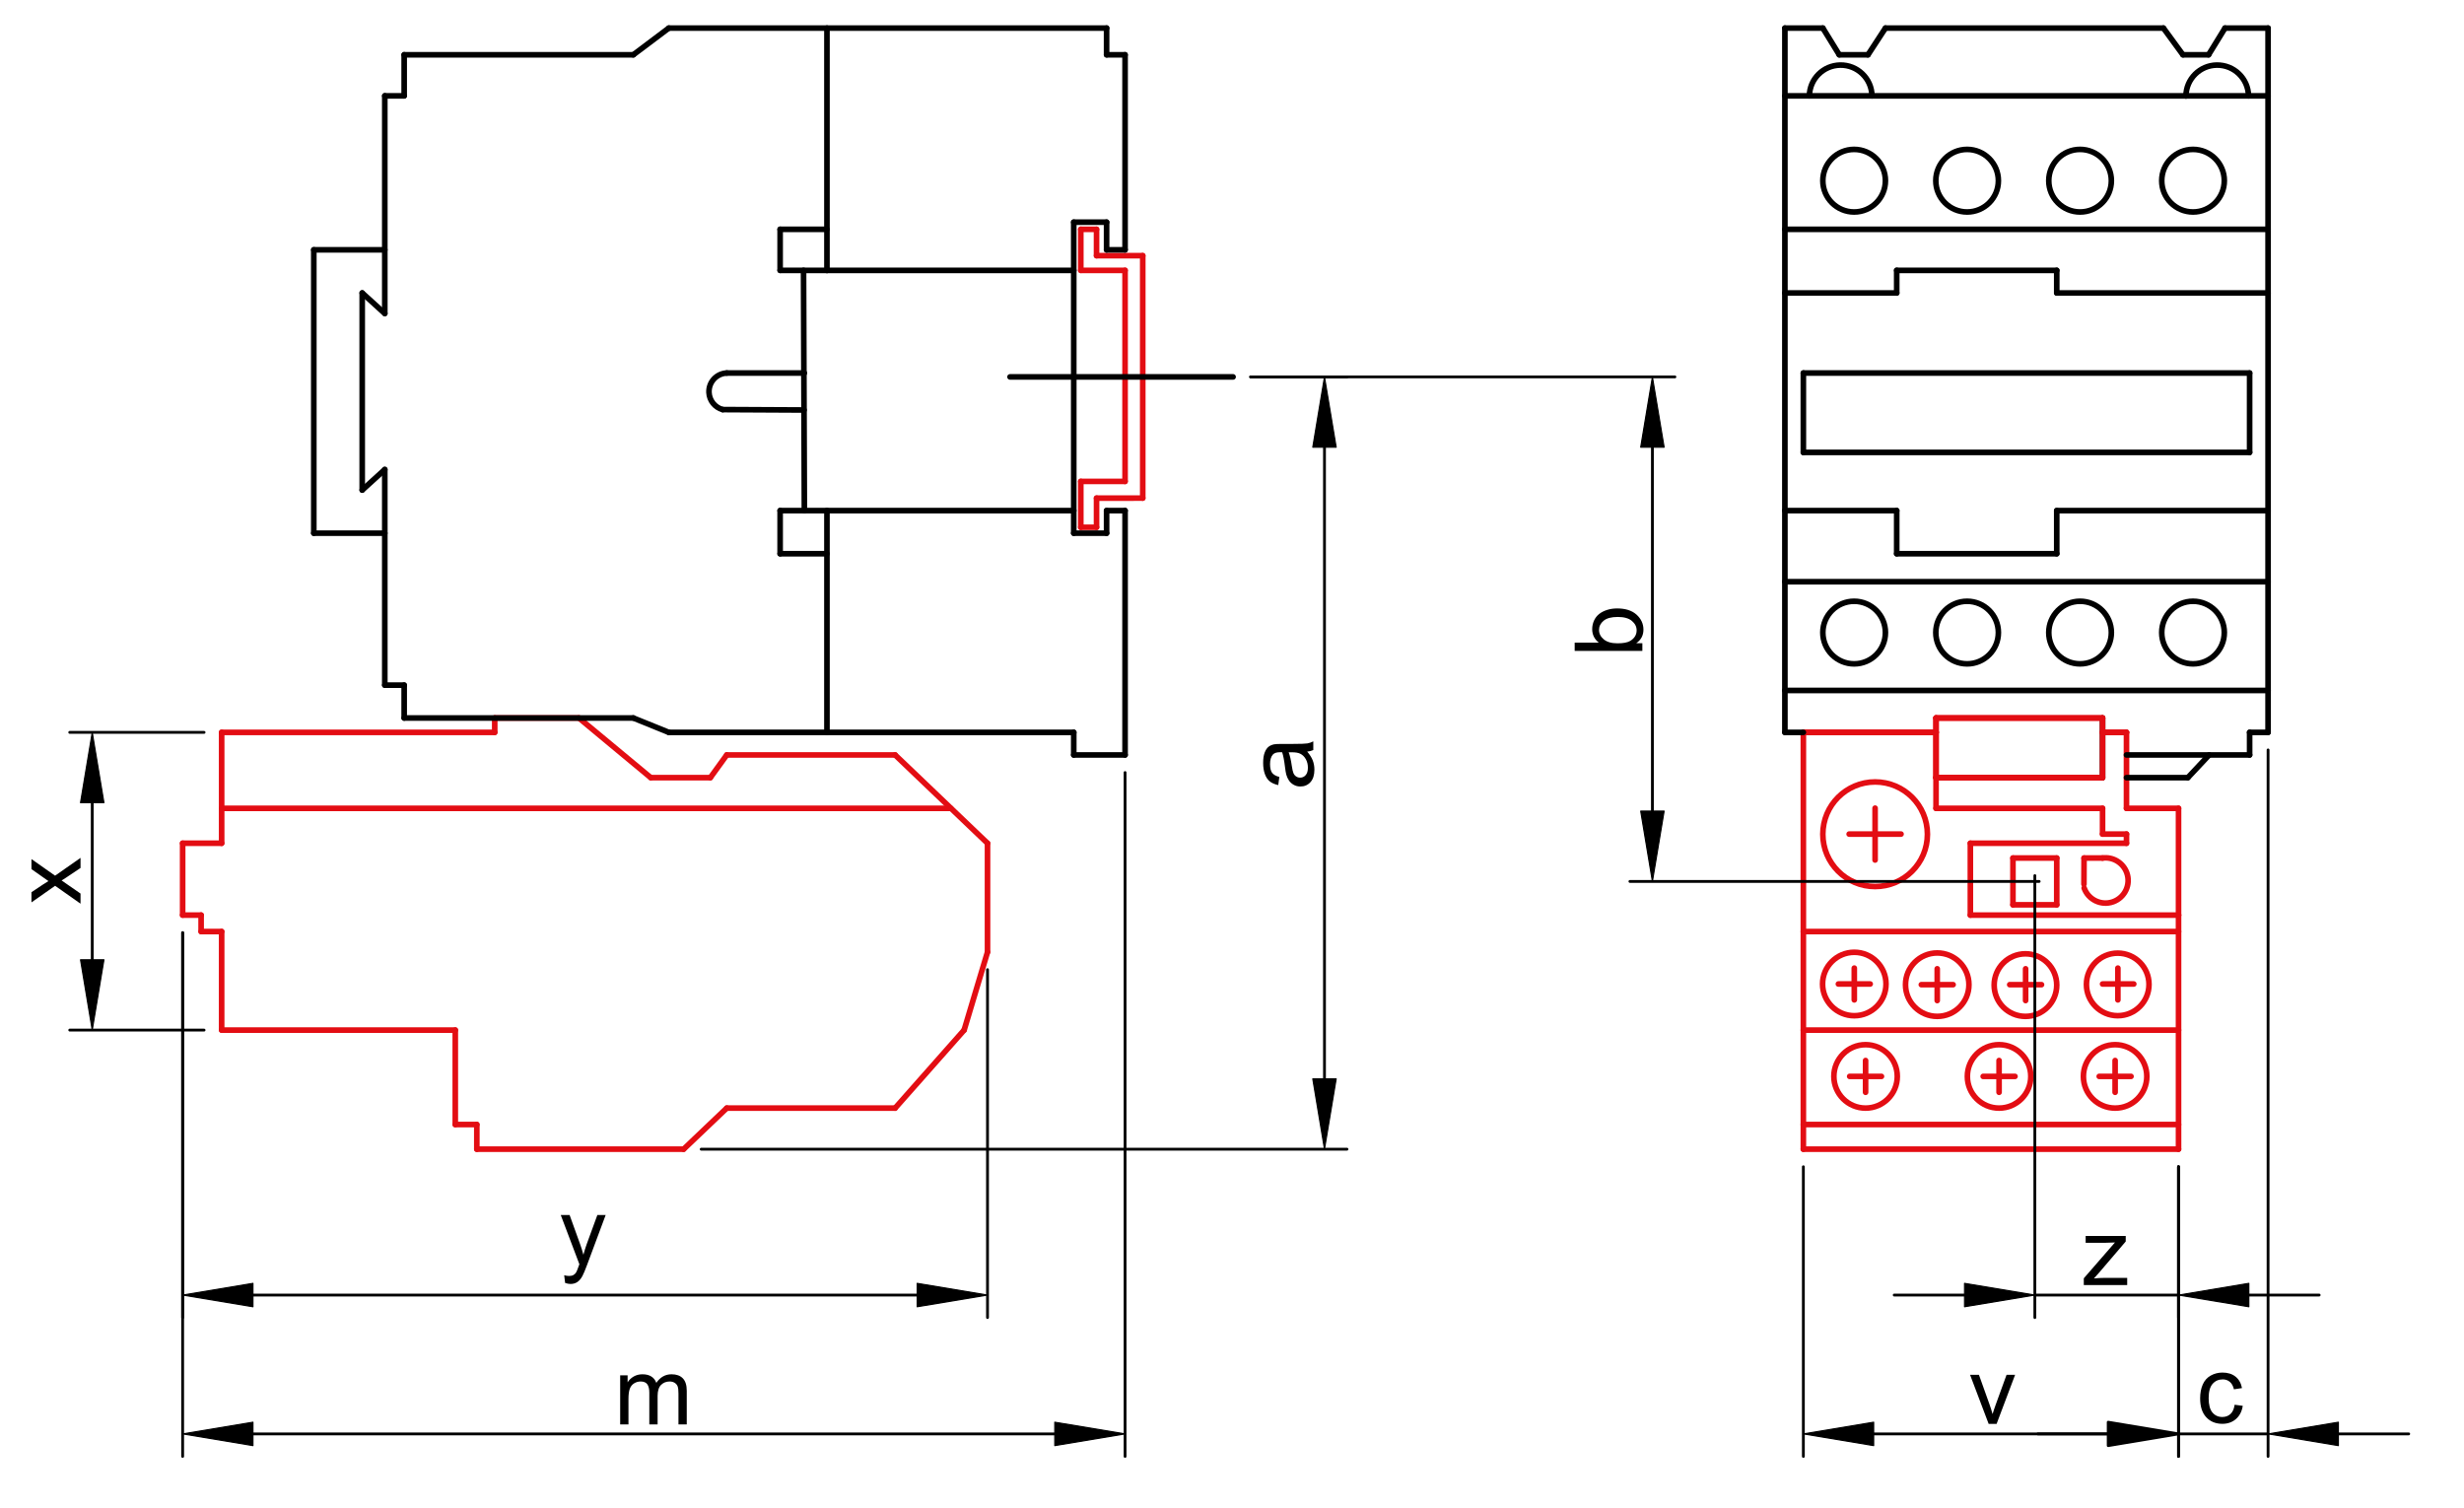 <?xml version="1.0" encoding="utf-8"?>
<!-- Generator: Adobe Illustrator 16.0.3, SVG Export Plug-In . SVG Version: 6.00 Build 0)  -->
<!DOCTYPE svg PUBLIC "-//W3C//DTD SVG 1.1//EN" "http://www.w3.org/Graphics/SVG/1.1/DTD/svg11.dtd">
<svg version="1.1" id="Réteg_1" xmlns="http://www.w3.org/2000/svg" xmlns:xlink="http://www.w3.org/1999/xlink" x="0px" y="0px"
	 width="438px" height="268px" viewBox="0 0 438 268" enable-background="new 0 0 438 268" xml:space="preserve">
<line fill="none" stroke="#E30D13" stroke-linecap="round" stroke-linejoin="round" stroke-miterlimit="500" x1="375.983" y1="188.512" x2="375.983" y2="194.162"/>
<line fill="none" stroke="#E30D13" stroke-linecap="round" stroke-linejoin="round" stroke-miterlimit="500" x1="373.157" y1="191.336" x2="378.81" y2="191.336"/>
<line fill="none" stroke="#E30D13" stroke-linecap="round" stroke-linejoin="round" stroke-miterlimit="500" x1="352.53" y1="191.336" x2="358.184" y2="191.336"/>
<line fill="none" stroke="#E30D13" stroke-linecap="round" stroke-linejoin="round" stroke-miterlimit="500" x1="355.356" y1="188.512" x2="355.356" y2="194.162"/>
<line fill="none" stroke="#E30D13" stroke-linecap="round" stroke-linejoin="round" stroke-miterlimit="500" x1="328.799" y1="191.336" x2="334.45" y2="191.336"/>
<line fill="none" stroke="#E30D13" stroke-linecap="round" stroke-linejoin="round" stroke-miterlimit="500" x1="331.626" y1="188.512" x2="331.626" y2="194.162"/>
<line fill="none" stroke="#E30D13" stroke-linecap="round" stroke-linejoin="round" stroke-miterlimit="500" x1="373.75" y1="174.911" x2="379.3" y2="174.911"/>
<line fill="none" stroke="#E30D13" stroke-linecap="round" stroke-linejoin="round" stroke-miterlimit="500" x1="376.474" y1="172.086" x2="376.474" y2="177.736"/>
<line fill="none" stroke="#E30D13" stroke-linecap="round" stroke-linejoin="round" stroke-miterlimit="500" x1="357.246" y1="175.03" x2="362.899" y2="175.03"/>
<line fill="none" stroke="#E30D13" stroke-linecap="round" stroke-linejoin="round" stroke-miterlimit="500" x1="360.072" y1="172.205" x2="360.072" y2="177.857"/>
<line fill="none" stroke="#E30D13" stroke-linecap="round" stroke-linejoin="round" stroke-miterlimit="500" x1="341.535" y1="175.03" x2="347.187" y2="175.03"/>
<line fill="none" stroke="#E30D13" stroke-linecap="round" stroke-linejoin="round" stroke-miterlimit="500" x1="344.362" y1="172.205" x2="344.362" y2="177.857"/>
<line fill="none" stroke="#E30D13" stroke-linecap="round" stroke-linejoin="round" stroke-miterlimit="500" x1="326.792" y1="174.911" x2="332.447" y2="174.911"/>
<line fill="none" stroke="#E30D13" stroke-linecap="round" stroke-linejoin="round" stroke-miterlimit="500" x1="329.619" y1="172.086" x2="329.619" y2="177.736"/>
<line fill="none" stroke="#E30D13" stroke-linecap="round" stroke-linejoin="round" stroke-miterlimit="500" x1="328.705" y1="148.263" x2="337.928" y2="148.263"/>
<line fill="none" stroke="#E30D13" stroke-linecap="round" stroke-linejoin="round" stroke-miterlimit="500" x1="333.317" y1="143.65" x2="333.317" y2="152.874"/>
<path fill="none" stroke="#E30D13" stroke-linecap="round" stroke-linejoin="round" stroke-miterlimit="500" d="M370.48,157.859
	c0.748,2.094,3.048,3.186,5.142,2.438c2.093-0.747,3.186-3.048,2.44-5.141c-0.638-1.784-2.435-2.884-4.313-2.637"/>
<line fill="none" stroke="#E30D13" stroke-linecap="round" stroke-linejoin="round" stroke-miterlimit="500" x1="370.46" y1="152.521" x2="373.75" y2="152.521"/>
<line fill="none" stroke="#E30D13" stroke-linecap="round" stroke-linejoin="round" stroke-miterlimit="500" x1="370.46" y1="152.521" x2="370.442" y2="157.162"/>
<circle fill="none" stroke="#E30D13" stroke-linecap="round" stroke-linejoin="round" stroke-miterlimit="500" cx="375.983" cy="191.335" r="5.637"/>
<circle fill="none" stroke="#E30D13" stroke-linecap="round" stroke-linejoin="round" stroke-miterlimit="500" cx="355.357" cy="191.335" r="5.638"/>
<circle fill="none" stroke="#E30D13" stroke-linecap="round" stroke-linejoin="round" stroke-miterlimit="500" cx="331.625" cy="191.335" r="5.637"/>
<circle fill="none" stroke="#E30D13" stroke-linecap="round" stroke-linejoin="round" stroke-miterlimit="500" cx="376.446" cy="174.987" r="5.561"/>
<circle fill="none" stroke="#E30D13" stroke-linecap="round" stroke-linejoin="round" stroke-miterlimit="500" cx="360.044" cy="175.106" r="5.562"/>
<circle fill="none" stroke="#E30D13" stroke-linecap="round" stroke-linejoin="round" stroke-miterlimit="500" cx="344.361" cy="175.03" r="5.637"/>
<circle fill="none" stroke="#E30D13" stroke-linecap="round" stroke-linejoin="round" stroke-miterlimit="500" cx="329.619" cy="174.912" r="5.639"/>
<circle fill="none" stroke="#E30D13" stroke-linecap="round" stroke-linejoin="round" stroke-miterlimit="500" cx="333.323" cy="148.29" r="9.296"/>
<line fill="none" stroke="#E30D13" stroke-linecap="round" stroke-linejoin="round" stroke-miterlimit="500" x1="357.823" y1="160.836" x2="357.823" y2="152.521"/>
<line fill="none" stroke="#E30D13" stroke-linecap="round" stroke-linejoin="round" stroke-miterlimit="500" x1="365.606" y1="160.836" x2="357.823" y2="160.836"/>
<line fill="none" stroke="#E30D13" stroke-linecap="round" stroke-linejoin="round" stroke-miterlimit="500" x1="365.606" y1="152.521" x2="365.606" y2="160.836"/>
<line fill="none" stroke="#E30D13" stroke-linecap="round" stroke-linejoin="round" stroke-miterlimit="500" x1="357.823" y1="152.521" x2="365.606" y2="152.521"/>
<line fill="none" stroke="#E30D13" stroke-linecap="round" stroke-linejoin="round" stroke-miterlimit="500" x1="320.564" y1="199.894" x2="387.254" y2="199.894"/>
<line fill="none" stroke="#E30D13" stroke-linecap="round" stroke-linejoin="round" stroke-miterlimit="500" x1="320.564" y1="183.104" x2="387.254" y2="183.104"/>
<line fill="none" stroke="#E30D13" stroke-linecap="round" stroke-linejoin="round" stroke-miterlimit="500" x1="387.254" y1="165.586" x2="320.564" y2="165.586"/>
<line fill="none" stroke="#E30D13" stroke-linecap="round" stroke-linejoin="round" stroke-miterlimit="500" x1="387.254" y1="204.274" x2="387.254" y2="162.665"/>
<line fill="none" stroke="#E30D13" stroke-linecap="round" stroke-linejoin="round" stroke-miterlimit="500" x1="320.564" y1="204.274" x2="387.254" y2="204.274"/>
<line fill="none" stroke="#E30D13" stroke-linecap="round" stroke-linejoin="round" stroke-miterlimit="500" x1="320.564" y1="130.183" x2="320.564" y2="204.274"/>
<line fill="none" stroke="#E30D13" stroke-linecap="round" stroke-linejoin="round" stroke-miterlimit="500" x1="387.254" y1="162.665" x2="387.254" y2="143.687"/>
<line fill="none" stroke="#E30D13" stroke-linecap="round" stroke-linejoin="round" stroke-miterlimit="500" x1="350.251" y1="162.665" x2="387.254" y2="162.665"/>
<line fill="none" stroke="#E30D13" stroke-linecap="round" stroke-linejoin="round" stroke-miterlimit="500" x1="350.251" y1="149.891" x2="350.251" y2="162.665"/>
<line fill="none" stroke="#E30D13" stroke-linecap="round" stroke-linejoin="round" stroke-miterlimit="500" x1="378.004" y1="149.891" x2="350.251" y2="149.891"/>
<line fill="none" stroke="#E30D13" stroke-linecap="round" stroke-linejoin="round" stroke-miterlimit="500" x1="378.004" y1="148.263" x2="378.004" y2="149.891"/>
<line fill="none" stroke="#E30D13" stroke-linecap="round" stroke-linejoin="round" stroke-miterlimit="500" x1="373.75" y1="148.263" x2="378.004" y2="148.263"/>
<line fill="none" stroke="#E30D13" stroke-linecap="round" stroke-linejoin="round" stroke-miterlimit="500" x1="373.75" y1="143.687" x2="373.75" y2="148.263"/>
<line fill="none" stroke="#E30D13" stroke-linecap="round" stroke-linejoin="round" stroke-miterlimit="500" x1="344.15" y1="143.687" x2="373.75" y2="143.687"/>
<line fill="none" stroke="#E30D13" stroke-linecap="round" stroke-linejoin="round" stroke-miterlimit="500" x1="344.15" y1="138.234" x2="344.15" y2="143.687"/>
<line fill="none" stroke="#E30D13" stroke-linecap="round" stroke-linejoin="round" stroke-miterlimit="500" x1="378.004" y1="143.687" x2="387.254" y2="143.687"/>
<line fill="none" stroke="#E30D13" stroke-linecap="round" stroke-linejoin="round" stroke-miterlimit="500" x1="378.004" y1="130.183" x2="378.004" y2="143.687"/>
<line fill="none" stroke="#E30D13" stroke-linecap="round" stroke-linejoin="round" stroke-miterlimit="500" x1="373.75" y1="130.183" x2="378.004" y2="130.183"/>
<line fill="none" stroke="#E30D13" stroke-linecap="round" stroke-linejoin="round" stroke-miterlimit="500" x1="344.15" y1="138.234" x2="344.15" y2="130.183"/>
<line fill="none" stroke="#E30D13" stroke-linecap="round" stroke-linejoin="round" stroke-miterlimit="500" x1="373.75" y1="138.232" x2="344.15" y2="138.234"/>
<line fill="none" stroke="#000000" stroke-linecap="round" stroke-linejoin="round" stroke-miterlimit="500" x1="373.75" y1="127.627" x2="373.75" y2="138.232"/>
<line fill="none" stroke="#E30D13" stroke-linecap="round" stroke-linejoin="round" stroke-miterlimit="500" x1="344.15" y1="127.627" x2="373.75" y2="127.627"/>
<line fill="none" stroke="#E30D13" stroke-linecap="round" stroke-linejoin="round" stroke-miterlimit="500" x1="344.15" y1="130.183" x2="344.15" y2="127.627"/>
<line fill="none" stroke="#E30D13" stroke-linecap="round" stroke-linejoin="round" stroke-miterlimit="500" x1="320.564" y1="130.183" x2="344.15" y2="130.183"/>
<line fill="none" stroke="#E30D13" stroke-linecap="round" stroke-linejoin="round" stroke-miterlimit="500" x1="39.401" y1="143.687" x2="169.009" y2="143.687"/>
<line fill="none" stroke="#E30D13" stroke-linecap="round" stroke-linejoin="round" stroke-miterlimit="500" x1="39.401" y1="149.891" x2="39.401" y2="130.183"/>
<line fill="none" stroke="#E30D13" stroke-linecap="round" stroke-linejoin="round" stroke-miterlimit="500" x1="32.466" y1="149.891" x2="39.401" y2="149.891"/>
<line fill="none" stroke="#E30D13" stroke-linecap="round" stroke-linejoin="round" stroke-miterlimit="500" x1="32.466" y1="162.665" x2="32.466" y2="149.891"/>
<line fill="none" stroke="#E30D13" stroke-linecap="round" stroke-linejoin="round" stroke-miterlimit="500" x1="35.751" y1="162.665" x2="32.466" y2="162.665"/>
<line fill="none" stroke="#E30D13" stroke-linecap="round" stroke-linejoin="round" stroke-miterlimit="500" x1="35.751" y1="165.586" x2="35.751" y2="162.665"/>
<line fill="none" stroke="#E30D13" stroke-linecap="round" stroke-linejoin="round" stroke-miterlimit="500" x1="39.401" y1="165.586" x2="35.751" y2="165.586"/>
<line fill="none" stroke="#E30D13" stroke-linecap="round" stroke-linejoin="round" stroke-miterlimit="500" x1="39.401" y1="183.104" x2="39.401" y2="165.586"/>
<line fill="none" stroke="#E30D13" stroke-linecap="round" stroke-linejoin="round" stroke-miterlimit="500" x1="80.931" y1="183.104" x2="39.401" y2="183.104"/>
<line fill="none" stroke="#E30D13" stroke-linecap="round" stroke-linejoin="round" stroke-miterlimit="500" x1="80.931" y1="199.894" x2="80.931" y2="183.104"/>
<line fill="none" stroke="#E30D13" stroke-linecap="round" stroke-linejoin="round" stroke-miterlimit="500" x1="84.759" y1="199.894" x2="80.931" y2="199.894"/>
<line fill="none" stroke="#E30D13" stroke-linecap="round" stroke-linejoin="round" stroke-miterlimit="500" x1="84.759" y1="204.274" x2="84.759" y2="199.894"/>
<line fill="none" stroke="#E30D13" stroke-linecap="round" stroke-linejoin="round" stroke-miterlimit="500" x1="121.522" y1="204.274" x2="84.759" y2="204.274"/>
<line fill="none" stroke="#E30D13" stroke-linecap="round" stroke-linejoin="round" stroke-miterlimit="500" x1="129.186" y1="196.973" x2="121.522" y2="204.274"/>
<line fill="none" stroke="#E30D13" stroke-linecap="round" stroke-linejoin="round" stroke-miterlimit="500" x1="159.117" y1="196.973" x2="129.186" y2="196.973"/>
<line fill="none" stroke="#E30D13" stroke-linecap="round" stroke-linejoin="round" stroke-miterlimit="500" x1="171.382" y1="183.104" x2="159.117" y2="196.973"/>
<line fill="none" stroke="#E30D13" stroke-linecap="round" stroke-linejoin="round" stroke-miterlimit="500" x1="175.54" y1="169.235" x2="171.382" y2="183.104"/>
<line fill="none" stroke="#E30D13" stroke-linecap="round" stroke-linejoin="round" stroke-miterlimit="500" x1="175.54" y1="149.891" x2="175.54" y2="169.235"/>
<line fill="none" stroke="#E30D13" stroke-linecap="round" stroke-linejoin="round" stroke-miterlimit="500" x1="159.117" y1="134.196" x2="175.54" y2="149.891"/>
<line fill="none" stroke="#E30D13" stroke-linecap="round" stroke-linejoin="round" stroke-miterlimit="500" x1="129.186" y1="134.196" x2="159.117" y2="134.196"/>
<line fill="none" stroke="#E30D13" stroke-linecap="round" stroke-linejoin="round" stroke-miterlimit="500" x1="126.268" y1="138.234" x2="129.186" y2="134.196"/>
<line fill="none" stroke="#E30D13" stroke-linecap="round" stroke-linejoin="round" stroke-miterlimit="500" x1="115.682" y1="138.234" x2="126.268" y2="138.234"/>
<line fill="none" stroke="#E30D13" stroke-linecap="round" stroke-linejoin="round" stroke-miterlimit="500" x1="102.908" y1="127.627" x2="115.682" y2="138.234"/>
<line fill="none" stroke="#E30D13" stroke-linecap="round" stroke-linejoin="round" stroke-miterlimit="500" x1="87.943" y1="127.627" x2="102.908" y2="127.627"/>
<line fill="none" stroke="#E30D13" stroke-linecap="round" stroke-linejoin="round" stroke-miterlimit="500" x1="87.943" y1="130.183" x2="87.943" y2="127.627"/>
<line fill="none" stroke="#E30D13" stroke-linecap="round" stroke-linejoin="round" stroke-miterlimit="500" x1="39.401" y1="130.183" x2="87.943" y2="130.183"/>
<circle fill="none" stroke="#000000" stroke-linecap="round" stroke-linejoin="round" stroke-miterlimit="500" cx="389.832" cy="112.442" r="5.563"/>
<circle fill="none" stroke="#000000" stroke-linecap="round" stroke-linejoin="round" stroke-miterlimit="500" cx="369.752" cy="112.442" r="5.563"/>
<circle fill="none" stroke="#000000" stroke-linecap="round" stroke-linejoin="round" stroke-miterlimit="500" cx="349.671" cy="112.442" r="5.563"/>
<circle fill="none" stroke="#000000" stroke-linecap="round" stroke-linejoin="round" stroke-miterlimit="500" cx="329.59" cy="112.442" r="5.563"/>
<circle fill="none" stroke="#000000" stroke-linecap="round" stroke-linejoin="round" stroke-miterlimit="500" cx="389.832" cy="32.12" r="5.563"/>
<circle fill="none" stroke="#000000" stroke-linecap="round" stroke-linejoin="round" stroke-miterlimit="500" cx="369.752" cy="32.12" r="5.563"/>
<circle fill="none" stroke="#000000" stroke-linecap="round" stroke-linejoin="round" stroke-miterlimit="500" cx="349.671" cy="32.12" r="5.563"/>
<circle fill="none" stroke="#000000" stroke-linecap="round" stroke-linejoin="round" stroke-miterlimit="500" cx="329.59" cy="32.12" r="5.563"/>
<path fill="none" stroke="#000000" stroke-linecap="round" stroke-linejoin="round" stroke-miterlimit="500" d="M399.695,17.038
	c-0.05-3.071-2.58-5.521-5.653-5.47c-3.008,0.048-5.433,2.483-5.47,5.495"/>
<path fill="none" stroke="#000000" stroke-linecap="round" stroke-linejoin="round" stroke-miterlimit="500" d="M332.76,17.038
	c-0.051-3.071-2.581-5.521-5.651-5.47c-3.003,0.048-5.423,2.469-5.473,5.47"/>
<line fill="none" stroke="#000000" stroke-linecap="round" stroke-linejoin="round" stroke-miterlimit="500" x1="378.004" y1="138.234" x2="388.907" y2="138.234"/>
<line fill="none" stroke="#000000" stroke-linecap="round" stroke-linejoin="round" stroke-miterlimit="500" x1="388.907" y1="138.234" x2="392.693" y2="134.196"/>
<line fill="none" stroke="#E30D13" stroke-linecap="round" stroke-linejoin="round" stroke-miterlimit="500" x1="373.75" y1="138.232" x2="373.75" y2="130.183"/>
<line fill="none" stroke="#E30D13" stroke-linecap="round" stroke-linejoin="round" stroke-miterlimit="500" x1="344.15" y1="138.232" x2="373.75" y2="138.232"/>
<line fill="none" stroke="#E30D13" stroke-linecap="round" stroke-linejoin="round" stroke-miterlimit="500" x1="344.15" y1="130.183" x2="344.15" y2="138.232"/>
<line fill="none" stroke="#000000" stroke-linecap="round" stroke-linejoin="round" stroke-miterlimit="500" x1="317.281" y1="122.731" x2="403.172" y2="122.731"/>
<line fill="none" stroke="#000000" stroke-linecap="round" stroke-linejoin="round" stroke-miterlimit="500" x1="317.281" y1="103.402" x2="403.172" y2="103.402"/>
<line fill="none" stroke="#000000" stroke-linecap="round" stroke-linejoin="round" stroke-miterlimit="500" x1="365.606" y1="90.764" x2="403.172" y2="90.764"/>
<line fill="none" stroke="#000000" stroke-linecap="round" stroke-linejoin="round" stroke-miterlimit="500" x1="365.606" y1="98.428" x2="365.606" y2="90.764"/>
<line fill="none" stroke="#000000" stroke-linecap="round" stroke-linejoin="round" stroke-miterlimit="500" x1="337.158" y1="98.428" x2="365.606" y2="98.428"/>
<line fill="none" stroke="#000000" stroke-linecap="round" stroke-linejoin="round" stroke-miterlimit="500" x1="337.158" y1="90.764" x2="337.158" y2="98.428"/>
<line fill="none" stroke="#000000" stroke-linecap="round" stroke-linejoin="round" stroke-miterlimit="500" x1="317.281" y1="90.764" x2="337.158" y2="90.764"/>
<line fill="none" stroke="#000000" stroke-linecap="round" stroke-linejoin="round" stroke-miterlimit="500" x1="320.564" y1="80.419" x2="320.564" y2="66.309"/>
<line fill="none" stroke="#000000" stroke-linecap="round" stroke-linejoin="round" stroke-miterlimit="500" x1="399.891" y1="80.419" x2="320.564" y2="80.419"/>
<line fill="none" stroke="#000000" stroke-linecap="round" stroke-linejoin="round" stroke-miterlimit="500" x1="399.891" y1="66.309" x2="399.891" y2="80.419"/>
<line fill="none" stroke="#000000" stroke-linecap="round" stroke-linejoin="round" stroke-miterlimit="500" x1="320.564" y1="66.309" x2="399.891" y2="66.309"/>
<line fill="none" stroke="#000000" stroke-linecap="round" stroke-linejoin="round" stroke-miterlimit="500" x1="365.606" y1="52.076" x2="403.172" y2="52.076"/>
<line fill="none" stroke="#000000" stroke-linecap="round" stroke-linejoin="round" stroke-miterlimit="500" x1="365.606" y1="48.06" x2="365.606" y2="52.076"/>
<line fill="none" stroke="#000000" stroke-linecap="round" stroke-linejoin="round" stroke-miterlimit="500" x1="337.158" y1="48.06" x2="365.606" y2="48.06"/>
<line fill="none" stroke="#000000" stroke-linecap="round" stroke-linejoin="round" stroke-miterlimit="500" x1="337.158" y1="52.076" x2="337.158" y2="48.06"/>
<line fill="none" stroke="#000000" stroke-linecap="round" stroke-linejoin="round" stroke-miterlimit="500" x1="317.281" y1="52.076" x2="337.158" y2="52.076"/>
<line fill="none" stroke="#000000" stroke-linecap="round" stroke-linejoin="round" stroke-miterlimit="500" x1="317.281" y1="40.762" x2="403.172" y2="40.762"/>
<line fill="none" stroke="#000000" stroke-linecap="round" stroke-linejoin="round" stroke-miterlimit="500" x1="317.281" y1="17.038" x2="403.172" y2="17.038"/>
<line fill="none" stroke="#000000" stroke-linecap="round" stroke-linejoin="round" stroke-miterlimit="500" x1="317.281" y1="130.183" x2="317.281" y2="4.993"/>
<line fill="none" stroke="#E30D13" stroke-linecap="round" stroke-linejoin="round" stroke-miterlimit="500" x1="344.15" y1="130.183" x2="320.564" y2="130.183"/>
<line fill="none" stroke="#E30D13" stroke-linecap="round" stroke-linejoin="round" stroke-miterlimit="500" x1="344.15" y1="127.627" x2="344.15" y2="130.183"/>
<line fill="none" stroke="#E30D13" stroke-linecap="round" stroke-linejoin="round" stroke-miterlimit="500" x1="373.75" y1="127.627" x2="344.15" y2="127.627"/>
<line fill="none" stroke="#E30D13" stroke-linecap="round" stroke-linejoin="round" stroke-miterlimit="500" x1="373.75" y1="130.183" x2="373.75" y2="127.627"/>
<line fill="none" stroke="#E30D13" stroke-linecap="round" stroke-linejoin="round" stroke-miterlimit="500" x1="378.004" y1="130.183" x2="373.75" y2="130.183"/>
<line fill="none" stroke="#000000" stroke-linecap="round" stroke-linejoin="round" stroke-miterlimit="500" x1="399.891" y1="134.196" x2="378.004" y2="134.196"/>
<line fill="none" stroke="#000000" stroke-linecap="round" stroke-linejoin="round" stroke-miterlimit="500" x1="399.891" y1="130.183" x2="399.891" y2="134.196"/>
<line fill="none" stroke="#000000" stroke-linecap="round" stroke-linejoin="round" stroke-miterlimit="500" x1="403.172" y1="130.183" x2="399.891" y2="130.183"/>
<line fill="none" stroke="#000000" stroke-linecap="round" stroke-linejoin="round" stroke-miterlimit="500" x1="403.172" y1="4.993" x2="403.172" y2="130.183"/>
<line fill="none" stroke="#000000" stroke-linecap="round" stroke-linejoin="round" stroke-miterlimit="500" x1="395.514" y1="4.993" x2="403.172" y2="4.993"/>
<line fill="none" stroke="#000000" stroke-linecap="round" stroke-linejoin="round" stroke-miterlimit="500" x1="392.596" y1="9.737" x2="395.514" y2="4.993"/>
<line fill="none" stroke="#000000" stroke-linecap="round" stroke-linejoin="round" stroke-miterlimit="500" x1="388.035" y1="9.737" x2="392.596" y2="9.737"/>
<line fill="none" stroke="#000000" stroke-linecap="round" stroke-linejoin="round" stroke-miterlimit="500" x1="384.572" y1="4.993" x2="388.035" y2="9.737"/>
<line fill="none" stroke="#000000" stroke-linecap="round" stroke-linejoin="round" stroke-miterlimit="500" x1="335.152" y1="4.993" x2="384.572" y2="4.993"/>
<line fill="none" stroke="#000000" stroke-linecap="round" stroke-linejoin="round" stroke-miterlimit="500" x1="332.054" y1="9.737" x2="335.152" y2="4.993"/>
<line fill="none" stroke="#000000" stroke-linecap="round" stroke-linejoin="round" stroke-miterlimit="500" x1="326.947" y1="9.737" x2="332.054" y2="9.737"/>
<line fill="none" stroke="#000000" stroke-linecap="round" stroke-linejoin="round" stroke-miterlimit="500" x1="324.028" y1="4.993" x2="326.947" y2="9.737"/>
<line fill="none" stroke="#000000" stroke-linecap="round" stroke-linejoin="round" stroke-miterlimit="500" x1="317.281" y1="4.993" x2="324.028" y2="4.993"/>
<path fill="none" stroke="#000000" stroke-linecap="round" stroke-linejoin="round" stroke-miterlimit="500" d="M129.186,66.309
	c-1.824,0.081-3.238,1.626-3.156,3.451c0.064,1.438,1.05,2.669,2.438,3.045"/>
<line fill="none" stroke="#E30D13" stroke-linecap="round" stroke-linejoin="round" stroke-miterlimit="500" x1="194.921" y1="40.762" x2="192.123" y2="40.762"/>
<line fill="none" stroke="#E30D13" stroke-linecap="round" stroke-linejoin="round" stroke-miterlimit="500" x1="194.921" y1="45.45" x2="194.921" y2="40.762"/>
<line fill="none" stroke="#E30D13" stroke-linecap="round" stroke-linejoin="round" stroke-miterlimit="500" x1="203.135" y1="45.45" x2="194.921" y2="45.45"/>
<line fill="none" stroke="#E30D13" stroke-linecap="round" stroke-linejoin="round" stroke-miterlimit="500" x1="203.135" y1="88.541" x2="203.135" y2="45.45"/>
<line fill="none" stroke="#E30D13" stroke-linecap="round" stroke-linejoin="round" stroke-miterlimit="500" x1="194.921" y1="88.547" x2="203.135" y2="88.541"/>
<line fill="none" stroke="#E30D13" stroke-linecap="round" stroke-linejoin="round" stroke-miterlimit="500" x1="194.921" y1="93.727" x2="194.921" y2="88.547"/>
<line fill="none" stroke="#E30D13" stroke-linecap="round" stroke-linejoin="round" stroke-miterlimit="500" x1="192.123" y1="93.727" x2="194.921" y2="93.727"/>
<line fill="none" stroke="#E30D13" stroke-linecap="round" stroke-linejoin="round" stroke-miterlimit="500" x1="192.123" y1="85.574" x2="192.123" y2="93.727"/>
<line fill="none" stroke="#E30D13" stroke-linecap="round" stroke-linejoin="round" stroke-miterlimit="500" x1="199.993" y1="85.574" x2="192.123" y2="85.574"/>
<line fill="none" stroke="#E30D13" stroke-linecap="round" stroke-linejoin="round" stroke-miterlimit="500" x1="199.993" y1="48.06" x2="199.993" y2="85.574"/>
<line fill="none" stroke="#E30D13" stroke-linecap="round" stroke-linejoin="round" stroke-miterlimit="500" x1="192.123" y1="48.06" x2="199.993" y2="48.06"/>
<line fill="none" stroke="#E30D13" stroke-linecap="round" stroke-linejoin="round" stroke-miterlimit="500" x1="192.123" y1="40.762" x2="192.123" y2="48.06"/>
<line fill="none" stroke="#000000" stroke-linecap="round" stroke-linejoin="round" stroke-miterlimit="500" x1="146.998" y1="130.183" x2="146.998" y2="90.764"/>
<line fill="none" stroke="#000000" stroke-linecap="round" stroke-linejoin="round" stroke-miterlimit="500" x1="138.676" y1="98.428" x2="146.998" y2="98.428"/>
<line fill="none" stroke="#000000" stroke-linecap="round" stroke-linejoin="round" stroke-miterlimit="500" x1="138.676" y1="90.764" x2="138.676" y2="98.428"/>
<line fill="none" stroke="#000000" stroke-linecap="round" stroke-linejoin="round" stroke-miterlimit="500" x1="190.87" y1="90.764" x2="138.676" y2="90.764"/>
<line fill="none" stroke="#000000" stroke-linecap="round" stroke-linejoin="round" stroke-miterlimit="500" x1="142.983" y1="66.309" x2="129.186" y2="66.309"/>
<line fill="none" stroke="#000000" stroke-linecap="round" stroke-linejoin="round" stroke-miterlimit="500" x1="142.922" y1="72.879" x2="128.468" y2="72.805"/>
<line fill="none" stroke="#000000" stroke-linecap="round" stroke-linejoin="round" stroke-miterlimit="500" x1="142.838" y1="48.06" x2="142.983" y2="90.764"/>
<line fill="none" stroke="#000000" stroke-linecap="round" stroke-linejoin="round" stroke-miterlimit="500" x1="146.998" y1="48.06" x2="190.87" y2="48.06"/>
<line fill="none" stroke="#000000" stroke-linecap="round" stroke-linejoin="round" stroke-miterlimit="500" x1="138.676" y1="40.762" x2="146.998" y2="40.762"/>
<line fill="none" stroke="#000000" stroke-linecap="round" stroke-linejoin="round" stroke-miterlimit="500" x1="138.676" y1="48.06" x2="138.676" y2="40.762"/>
<line fill="none" stroke="#000000" stroke-linecap="round" stroke-linejoin="round" stroke-miterlimit="500" x1="146.998" y1="48.06" x2="138.676" y2="48.06"/>
<line fill="none" stroke="#000000" stroke-linecap="round" stroke-linejoin="round" stroke-miterlimit="500" x1="146.998" y1="4.993" x2="146.998" y2="48.06"/>
<line fill="none" stroke="#000000" stroke-linecap="round" stroke-linejoin="round" stroke-miterlimit="500" x1="55.782" y1="94.778" x2="68.401" y2="94.778"/>
<line fill="none" stroke="#000000" stroke-linecap="round" stroke-linejoin="round" stroke-miterlimit="500" x1="55.782" y1="44.409" x2="55.782" y2="94.778"/>
<line fill="none" stroke="#000000" stroke-linecap="round" stroke-linejoin="round" stroke-miterlimit="500" x1="68.401" y1="44.409" x2="55.782" y2="44.409"/>
<line fill="none" stroke="#000000" stroke-linecap="round" stroke-linejoin="round" stroke-miterlimit="500" x1="71.845" y1="17.038" x2="71.845" y2="9.737"/>
<line fill="none" stroke="#000000" stroke-linecap="round" stroke-linejoin="round" stroke-miterlimit="500" x1="68.401" y1="17.038" x2="71.845" y2="17.038"/>
<line fill="none" stroke="#000000" stroke-linecap="round" stroke-linejoin="round" stroke-miterlimit="500" x1="68.401" y1="55.726" x2="68.401" y2="17.038"/>
<line fill="none" stroke="#000000" stroke-linecap="round" stroke-linejoin="round" stroke-miterlimit="500" x1="64.387" y1="52.076" x2="68.401" y2="55.726"/>
<line fill="none" stroke="#000000" stroke-linecap="round" stroke-linejoin="round" stroke-miterlimit="500" x1="64.387" y1="87.114" x2="64.387" y2="52.076"/>
<line fill="none" stroke="#000000" stroke-linecap="round" stroke-linejoin="round" stroke-miterlimit="500" x1="68.401" y1="83.464" x2="64.387" y2="87.114"/>
<line fill="none" stroke="#000000" stroke-linecap="round" stroke-linejoin="round" stroke-miterlimit="500" x1="68.401" y1="121.786" x2="68.401" y2="83.464"/>
<line fill="none" stroke="#000000" stroke-linecap="round" stroke-linejoin="round" stroke-miterlimit="500" x1="71.845" y1="121.786" x2="68.401" y2="121.786"/>
<line fill="none" stroke="#000000" stroke-linecap="round" stroke-linejoin="round" stroke-miterlimit="500" x1="71.845" y1="127.627" x2="71.845" y2="121.786"/>
<line fill="none" stroke="#000000" stroke-linecap="round" stroke-linejoin="round" stroke-miterlimit="500" x1="112.578" y1="127.627" x2="71.845" y2="127.627"/>
<line fill="none" stroke="#000000" stroke-linecap="round" stroke-linejoin="round" stroke-miterlimit="500" x1="118.888" y1="130.183" x2="112.578" y2="127.627"/>
<line fill="none" stroke="#000000" stroke-linecap="round" stroke-linejoin="round" stroke-miterlimit="500" x1="190.87" y1="130.183" x2="118.888" y2="130.183"/>
<line fill="none" stroke="#000000" stroke-linecap="round" stroke-linejoin="round" stroke-miterlimit="500" x1="190.87" y1="134.196" x2="190.87" y2="130.183"/>
<line fill="none" stroke="#000000" stroke-linecap="round" stroke-linejoin="round" stroke-miterlimit="500" x1="199.993" y1="134.196" x2="190.87" y2="134.196"/>
<line fill="none" stroke="#000000" stroke-linecap="round" stroke-linejoin="round" stroke-miterlimit="500" x1="199.993" y1="90.764" x2="199.993" y2="134.196"/>
<line fill="none" stroke="#000000" stroke-linecap="round" stroke-linejoin="round" stroke-miterlimit="500" x1="196.708" y1="90.764" x2="199.993" y2="90.764"/>
<line fill="none" stroke="#000000" stroke-linecap="round" stroke-linejoin="round" stroke-miterlimit="500" x1="196.708" y1="94.778" x2="196.708" y2="90.764"/>
<line fill="none" stroke="#000000" stroke-linecap="round" stroke-linejoin="round" stroke-miterlimit="500" x1="190.87" y1="94.778" x2="196.708" y2="94.778"/>
<line fill="none" stroke="#000000" stroke-linecap="round" stroke-linejoin="round" stroke-miterlimit="500" x1="190.87" y1="39.492" x2="190.87" y2="94.778"/>
<line fill="none" stroke="#000000" stroke-linecap="round" stroke-linejoin="round" stroke-miterlimit="500" x1="196.708" y1="39.492" x2="190.87" y2="39.492"/>
<line fill="none" stroke="#000000" stroke-linecap="round" stroke-linejoin="round" stroke-miterlimit="500" x1="196.708" y1="44.409" x2="196.708" y2="39.492"/>
<line fill="none" stroke="#000000" stroke-linecap="round" stroke-linejoin="round" stroke-miterlimit="500" x1="199.993" y1="44.409" x2="196.708" y2="44.409"/>
<line fill="none" stroke="#000000" stroke-linecap="round" stroke-linejoin="round" stroke-miterlimit="500" x1="199.993" y1="9.737" x2="199.993" y2="44.409"/>
<line fill="none" stroke="#000000" stroke-linecap="round" stroke-linejoin="round" stroke-miterlimit="500" x1="196.708" y1="9.737" x2="199.993" y2="9.737"/>
<line fill="none" stroke="#000000" stroke-linecap="round" stroke-linejoin="round" stroke-miterlimit="500" x1="196.708" y1="4.993" x2="196.708" y2="9.737"/>
<line fill="none" stroke="#000000" stroke-linecap="round" stroke-linejoin="round" stroke-miterlimit="500" x1="118.888" y1="4.993" x2="196.708" y2="4.993"/>
<line fill="none" stroke="#000000" stroke-linecap="round" stroke-linejoin="round" stroke-miterlimit="500" x1="112.578" y1="9.737" x2="118.888" y2="4.993"/>
<line fill="none" stroke="#000000" stroke-linecap="round" stroke-linejoin="round" stroke-miterlimit="500" x1="71.845" y1="9.737" x2="112.578" y2="9.737"/>
<line fill="none" stroke="#000000" stroke-linecap="round" stroke-linejoin="round" stroke-miterlimit="500" x1="317.281" y1="130.183" x2="320.564" y2="130.183"/>
<line fill="none" stroke="#000000" stroke-width="0.5" stroke-linecap="round" stroke-linejoin="round" stroke-miterlimit="500" x1="36.276" y1="130.183" x2="12.396" y2="130.183"/>
<line fill="none" stroke="#000000" stroke-width="0.5" stroke-linecap="round" stroke-linejoin="round" stroke-miterlimit="500" x1="36.276" y1="183.104" x2="12.396" y2="183.104"/>
<line fill="none" stroke="#000000" stroke-width="0.5" stroke-linecap="round" stroke-linejoin="round" stroke-miterlimit="500" x1="16.396" y1="142.682" x2="16.396" y2="170.606"/>
<polygon stroke="#000000" stroke-width="0.2" stroke-linecap="round" stroke-linejoin="round" stroke-miterlimit="500" points="
	14.313,142.682 18.478,142.682 16.396,130.183 "/>
<polygon stroke="#000000" stroke-width="0.2" stroke-linecap="round" stroke-linejoin="round" stroke-miterlimit="500" points="
	14.313,170.606 18.478,170.606 16.396,183.104 "/>
<g>
	<path d="M14.316,160.637l-4.518-3.183l-4.205,2.949v-1.809l2.064-1.378c0.384-0.257,0.703-0.455,0.955-0.6
		c-0.354-0.249-0.674-0.474-0.956-0.671l-2.062-1.454v-1.786l4.197,2.952l4.525-3.165v1.794l-2.695,1.803l-0.668,0.419l3.362,2.329
		v1.799H14.316z"/>
</g>
<line fill="none" stroke="#000000" stroke-width="0.5" stroke-linecap="round" stroke-linejoin="round" stroke-miterlimit="500" x1="32.466" y1="165.791" x2="32.466" y2="234.203"/>
<line fill="none" stroke="#000000" stroke-width="0.5" stroke-linecap="round" stroke-linejoin="round" stroke-miterlimit="500" x1="175.54" y1="172.359" x2="175.54" y2="234.203"/>
<line fill="none" stroke="#000000" stroke-width="0.5" stroke-linecap="round" stroke-linejoin="round" stroke-miterlimit="500" x1="44.966" y1="230.205" x2="163.039" y2="230.205"/>
<polygon stroke="#000000" stroke-width="0.2" stroke-linecap="round" stroke-linejoin="round" stroke-miterlimit="500" points="
	44.966,228.12 44.966,232.286 32.466,230.205 "/>
<polygon stroke="#000000" stroke-width="0.2" stroke-linecap="round" stroke-linejoin="round" stroke-miterlimit="500" points="
	163.039,228.12 163.039,232.286 175.54,230.205 "/>
<g>
	<path d="M100.456,228.051l-0.166-1.371c0.323,0.087,0.604,0.131,0.846,0.131c0.328,0,0.591-0.055,0.788-0.164
		s0.358-0.262,0.483-0.461c0.093-0.146,0.244-0.515,0.452-1.1c0.027-0.083,0.07-0.204,0.131-0.362l-3.308-8.744h1.575l1.817,5.041
		c0.235,0.638,0.446,1.313,0.633,2.018c0.175-0.667,0.381-1.323,0.617-1.968l1.862-5.091h1.476l-3.306,8.877
		c-0.356,0.953-0.632,1.609-0.829,1.97c-0.263,0.485-0.565,0.84-0.904,1.064c-0.339,0.228-0.745,0.341-1.215,0.341
		C101.124,228.23,100.806,228.17,100.456,228.051z"/>
</g>
<line fill="none" stroke="#000000" stroke-width="0.5" stroke-linecap="round" stroke-linejoin="round" stroke-miterlimit="500" x1="32.466" y1="165.791" x2="32.466" y2="258.887"/>
<line fill="none" stroke="#000000" stroke-width="0.5" stroke-linecap="round" stroke-linejoin="round" stroke-miterlimit="500" x1="199.993" y1="137.322" x2="199.993" y2="258.887"/>
<line fill="none" stroke="#000000" stroke-width="0.5" stroke-linecap="round" stroke-linejoin="round" stroke-miterlimit="500" x1="44.966" y1="254.884" x2="187.494" y2="254.884"/>
<polygon stroke="#000000" stroke-width="0.2" stroke-linecap="round" stroke-linejoin="round" stroke-miterlimit="500" points="
	44.966,252.802 44.966,256.97 32.466,254.884 "/>
<polygon stroke="#000000" stroke-width="0.2" stroke-linecap="round" stroke-linejoin="round" stroke-miterlimit="500" points="
	187.494,252.802 187.494,256.97 199.993,254.884 "/>
<g>
	<path d="M110.242,253.201v-8.722h1.322v1.229c0.273-0.429,0.637-0.77,1.091-1.032c0.455-0.258,0.971-0.389,1.55-0.389
		c0.646,0,1.174,0.133,1.588,0.402c0.413,0.267,0.704,0.64,0.873,1.124c0.694-1.019,1.595-1.526,2.706-1.526
		c0.868,0,1.537,0.238,2.004,0.717c0.467,0.479,0.701,1.218,0.701,2.214v5.985h-1.474v-5.491c0-0.591-0.048-1.017-0.145-1.276
		s-0.271-0.47-0.525-0.63c-0.252-0.159-0.55-0.238-0.891-0.238c-0.617,0-1.128,0.204-1.536,0.612
		c-0.407,0.406-0.61,1.061-0.61,1.959v5.063h-1.474v-5.664c0-0.658-0.121-1.147-0.361-1.478c-0.241-0.329-0.636-0.492-1.184-0.492
		c-0.417,0-0.802,0.11-1.154,0.329c-0.354,0.218-0.61,0.539-0.769,0.959c-0.159,0.422-0.238,1.031-0.238,1.823v4.522H110.242
		L110.242,253.201z"/>
</g>
<line fill="none" stroke="#000000" stroke-linecap="round" stroke-linejoin="round" stroke-miterlimit="500" x1="219.191" y1="66.996" x2="179.542" y2="66.996"/>
<line fill="none" stroke="#000000" stroke-width="0.5" stroke-linecap="round" stroke-linejoin="round" stroke-miterlimit="500" x1="124.646" y1="204.274" x2="239.439" y2="204.274"/>
<line fill="none" stroke="#000000" stroke-width="0.5" stroke-linecap="round" stroke-linejoin="round" stroke-miterlimit="500" x1="222.314" y1="66.996" x2="239.439" y2="66.996"/>
<line fill="none" stroke="#000000" stroke-width="0.5" stroke-linecap="round" stroke-linejoin="round" stroke-miterlimit="500" x1="235.44" y1="191.773" x2="235.44" y2="79.495"/>
<polygon stroke="#000000" stroke-width="0.2" stroke-linecap="round" stroke-linejoin="round" stroke-miterlimit="500" points="
	233.358,191.773 237.522,191.773 235.44,204.274 "/>
<polygon stroke="#000000" stroke-width="0.2" stroke-linecap="round" stroke-linejoin="round" stroke-miterlimit="500" points="
	233.358,79.495 237.522,79.495 235.44,66.996 "/>
<g>
	<path d="M232.366,133.602c0.47,0.547,0.8,1.073,0.994,1.58c0.192,0.508,0.288,1.051,0.288,1.633c0,0.96-0.233,1.7-0.701,2.215
		s-1.067,0.773-1.795,0.773c-0.428,0-0.817-0.096-1.172-0.293c-0.352-0.195-0.634-0.449-0.849-0.765
		c-0.214-0.314-0.375-0.671-0.486-1.066c-0.074-0.291-0.15-0.729-0.221-1.316c-0.143-1.198-0.311-2.076-0.509-2.643
		c-0.202-0.005-0.329-0.008-0.386-0.008c-0.599,0-1.021,0.141-1.268,0.42c-0.33,0.378-0.496,0.943-0.496,1.69
		c0,0.7,0.122,1.214,0.362,1.548c0.245,0.332,0.675,0.578,1.29,0.736l-0.193,1.447c-0.62-0.131-1.119-0.349-1.5-0.649
		c-0.381-0.303-0.674-0.738-0.878-1.307c-0.207-0.572-0.308-1.23-0.308-1.981c0-0.747,0.086-1.353,0.263-1.817
		c0.176-0.467,0.396-0.809,0.661-1.028c0.266-0.219,0.601-0.372,1.005-0.46c0.254-0.049,0.707-0.073,1.363-0.073h1.969
		c1.371,0,2.239-0.031,2.604-0.092c0.364-0.063,0.715-0.184,1.049-0.364v1.544C233.145,133.469,232.782,133.561,232.366,133.602z
		 M229.073,133.727c0.219,0.536,0.403,1.344,0.558,2.422c0.088,0.607,0.188,1.038,0.296,1.293c0.111,0.252,0.271,0.446,0.481,0.582
		c0.211,0.141,0.444,0.208,0.703,0.208c0.396,0,0.723-0.149,0.985-0.45c0.264-0.3,0.396-0.739,0.396-1.316
		c0-0.571-0.124-1.079-0.374-1.523c-0.249-0.445-0.588-0.773-1.021-0.981c-0.334-0.161-0.828-0.24-1.479-0.24L229.073,133.727z"/>
</g>
<line fill="none" stroke="#000000" stroke-width="0.5" stroke-linecap="round" stroke-linejoin="round" stroke-miterlimit="500" x1="222.314" y1="66.996" x2="297.731" y2="66.996"/>
<line fill="none" stroke="#000000" stroke-width="0.5" stroke-linecap="round" stroke-linejoin="round" stroke-miterlimit="500" x1="362.481" y1="156.678" x2="289.732" y2="156.678"/>
<line fill="none" stroke="#000000" stroke-width="0.5" stroke-linecap="round" stroke-linejoin="round" stroke-miterlimit="500" x1="293.732" y1="79.495" x2="293.732" y2="144.177"/>
<polygon stroke="#000000" stroke-width="0.2" stroke-linecap="round" stroke-linejoin="round" stroke-miterlimit="500" points="
	291.649,79.495 295.816,79.495 293.732,66.996 "/>
<polygon stroke="#000000" stroke-width="0.2" stroke-linecap="round" stroke-linejoin="round" stroke-miterlimit="500" points="
	291.649,144.177 295.816,144.177 293.732,156.678 "/>
<g>
	<path d="M291.944,114.338v1.365h-12.03v-1.474h4.286c-0.78-0.624-1.172-1.419-1.172-2.385c0-0.537,0.109-1.044,0.323-1.523
		c0.218-0.477,0.521-0.872,0.912-1.18c0.391-0.308,0.863-0.551,1.416-0.726c0.55-0.173,1.144-0.262,1.772-0.262
		c1.493,0,2.646,0.368,3.463,1.108c0.814,0.738,1.223,1.624,1.223,2.659c0,1.028-0.43,1.834-1.286,2.42h1.093V114.338z
		 M287.518,114.353c1.045,0,1.8-0.141,2.265-0.425c0.762-0.465,1.143-1.092,1.143-1.885c0-0.645-0.281-1.201-0.843-1.671
		c-0.56-0.47-1.396-0.704-2.507-0.704c-1.14,0-1.979,0.227-2.521,0.675c-0.542,0.451-0.813,0.996-0.813,1.634
		c0,0.645,0.28,1.203,0.842,1.671C285.643,114.118,286.454,114.353,287.518,114.353z"/>
</g>
<line fill="none" stroke="#000000" stroke-width="0.5" stroke-linecap="round" stroke-linejoin="round" stroke-miterlimit="500" x1="320.564" y1="207.397" x2="320.564" y2="258.887"/>
<line fill="none" stroke="#000000" stroke-width="0.5" stroke-linecap="round" stroke-linejoin="round" stroke-miterlimit="500" x1="387.254" y1="207.397" x2="387.254" y2="258.887"/>
<line fill="none" stroke="#000000" stroke-width="0.5" stroke-linecap="round" stroke-linejoin="round" stroke-miterlimit="500" x1="333.063" y1="254.884" x2="374.754" y2="254.884"/>
<polygon stroke="#000000" stroke-width="0.2" stroke-linecap="round" stroke-linejoin="round" stroke-miterlimit="500" points="
	333.063,252.802 333.063,256.97 320.564,254.884 "/>
<polygon stroke="#000000" stroke-width="0.5" stroke-linecap="round" stroke-linejoin="round" stroke-miterlimit="500" points="
	374.754,252.802 374.754,256.97 387.254,254.884 "/>
<g>
	<path d="M353.502,253.103l-3.305-8.724h1.578l1.866,5.224c0.203,0.564,0.389,1.149,0.56,1.757c0.131-0.459,0.314-1.011,0.55-1.658
		l1.935-5.322h1.517l-3.288,8.724H353.502z"/>
</g>
<line fill="none" stroke="#000000" stroke-width="0.5" stroke-linecap="round" stroke-linejoin="round" stroke-miterlimit="500" x1="403.172" y1="133.307" x2="403.172" y2="258.887"/>
<line fill="none" stroke="#000000" stroke-width="0.5" stroke-linecap="round" stroke-linejoin="round" stroke-miterlimit="500" x1="387.254" y1="207.397" x2="387.254" y2="258.887"/>
<line fill="none" stroke="#000000" stroke-width="0.5" stroke-linecap="round" stroke-linejoin="round" stroke-miterlimit="500" x1="415.672" y1="254.884" x2="428.172" y2="254.884"/>
<line fill="none" stroke="#000000" stroke-width="0.5" stroke-linecap="round" stroke-linejoin="round" stroke-miterlimit="500" x1="374.754" y1="254.884" x2="362.255" y2="254.884"/>
<line fill="none" stroke="#000000" stroke-width="0.5" stroke-linecap="round" stroke-linejoin="round" stroke-miterlimit="500" x1="403.172" y1="254.884" x2="387.254" y2="254.884"/>
<polygon stroke="#000000" stroke-width="0.2" stroke-linecap="round" stroke-linejoin="round" stroke-miterlimit="500" points="
	415.672,252.802 415.672,256.97 403.172,254.884 "/>
<polygon stroke="#000000" stroke-width="0.2" stroke-linecap="round" stroke-linejoin="round" stroke-miterlimit="500" points="
	374.754,252.802 374.754,256.97 387.254,254.884 "/>
<g>
	<path d="M397.228,249.701l1.446,0.192c-0.159,1.002-0.563,1.784-1.217,2.351c-0.652,0.565-1.456,0.848-2.406,0.848
		c-1.189,0-2.147-0.39-2.871-1.17c-0.723-0.778-1.085-1.895-1.085-3.352c0-0.94,0.155-1.763,0.468-2.471
		c0.312-0.706,0.785-1.235,1.423-1.588c0.635-0.352,1.328-0.528,2.077-0.528c0.944,0,1.717,0.239,2.317,0.719
		c0.602,0.477,0.987,1.157,1.156,2.037l-1.433,0.221c-0.137-0.586-0.379-1.025-0.726-1.322c-0.348-0.295-0.767-0.442-1.259-0.442
		c-0.742,0-1.347,0.266-1.811,0.801c-0.464,0.533-0.697,1.377-0.697,2.531c0,1.172,0.224,2.024,0.673,2.556s1.033,0.796,1.755,0.796
		c0.578,0,1.062-0.178,1.45-0.536C396.878,250.987,397.123,250.44,397.228,249.701z"/>
</g>
<line fill="none" stroke="#000000" stroke-width="0.5" stroke-linecap="round" stroke-linejoin="round" stroke-miterlimit="500" x1="361.714" y1="155.645" x2="361.714" y2="234.203"/>
<line fill="none" stroke="#000000" stroke-width="0.5" stroke-linecap="round" stroke-linejoin="round" stroke-miterlimit="500" x1="387.254" y1="207.397" x2="387.254" y2="234.203"/>
<line fill="none" stroke="#000000" stroke-width="0.5" stroke-linecap="round" stroke-linejoin="round" stroke-miterlimit="500" x1="349.214" y1="230.205" x2="336.716" y2="230.205"/>
<line fill="none" stroke="#000000" stroke-width="0.5" stroke-linecap="round" stroke-linejoin="round" stroke-miterlimit="500" x1="399.754" y1="230.205" x2="412.254" y2="230.205"/>
<line fill="none" stroke="#000000" stroke-width="0.5" stroke-linecap="round" stroke-linejoin="round" stroke-miterlimit="500" x1="361.714" y1="230.205" x2="387.254" y2="230.205"/>
<polygon stroke="#000000" stroke-width="0.2" stroke-linecap="round" stroke-linejoin="round" stroke-miterlimit="500" points="
	349.214,228.12 349.214,232.286 361.714,230.205 "/>
<polygon stroke="#000000" stroke-width="0.2" stroke-linecap="round" stroke-linejoin="round" stroke-miterlimit="500" points="
	399.754,228.12 399.754,232.286 387.254,230.205 "/>
<g>
	<path d="M370.415,228.419v-1.193l5.537-6.37c-0.628,0.036-1.182,0.056-1.661,0.056h-3.546v-1.214h7.124v0.984l-4.728,5.532
		l-0.928,1.035c0.665-0.064,1.289-0.097,1.87-0.097h4.046v1.269h-7.715V228.419z"/>
</g>
</svg>
